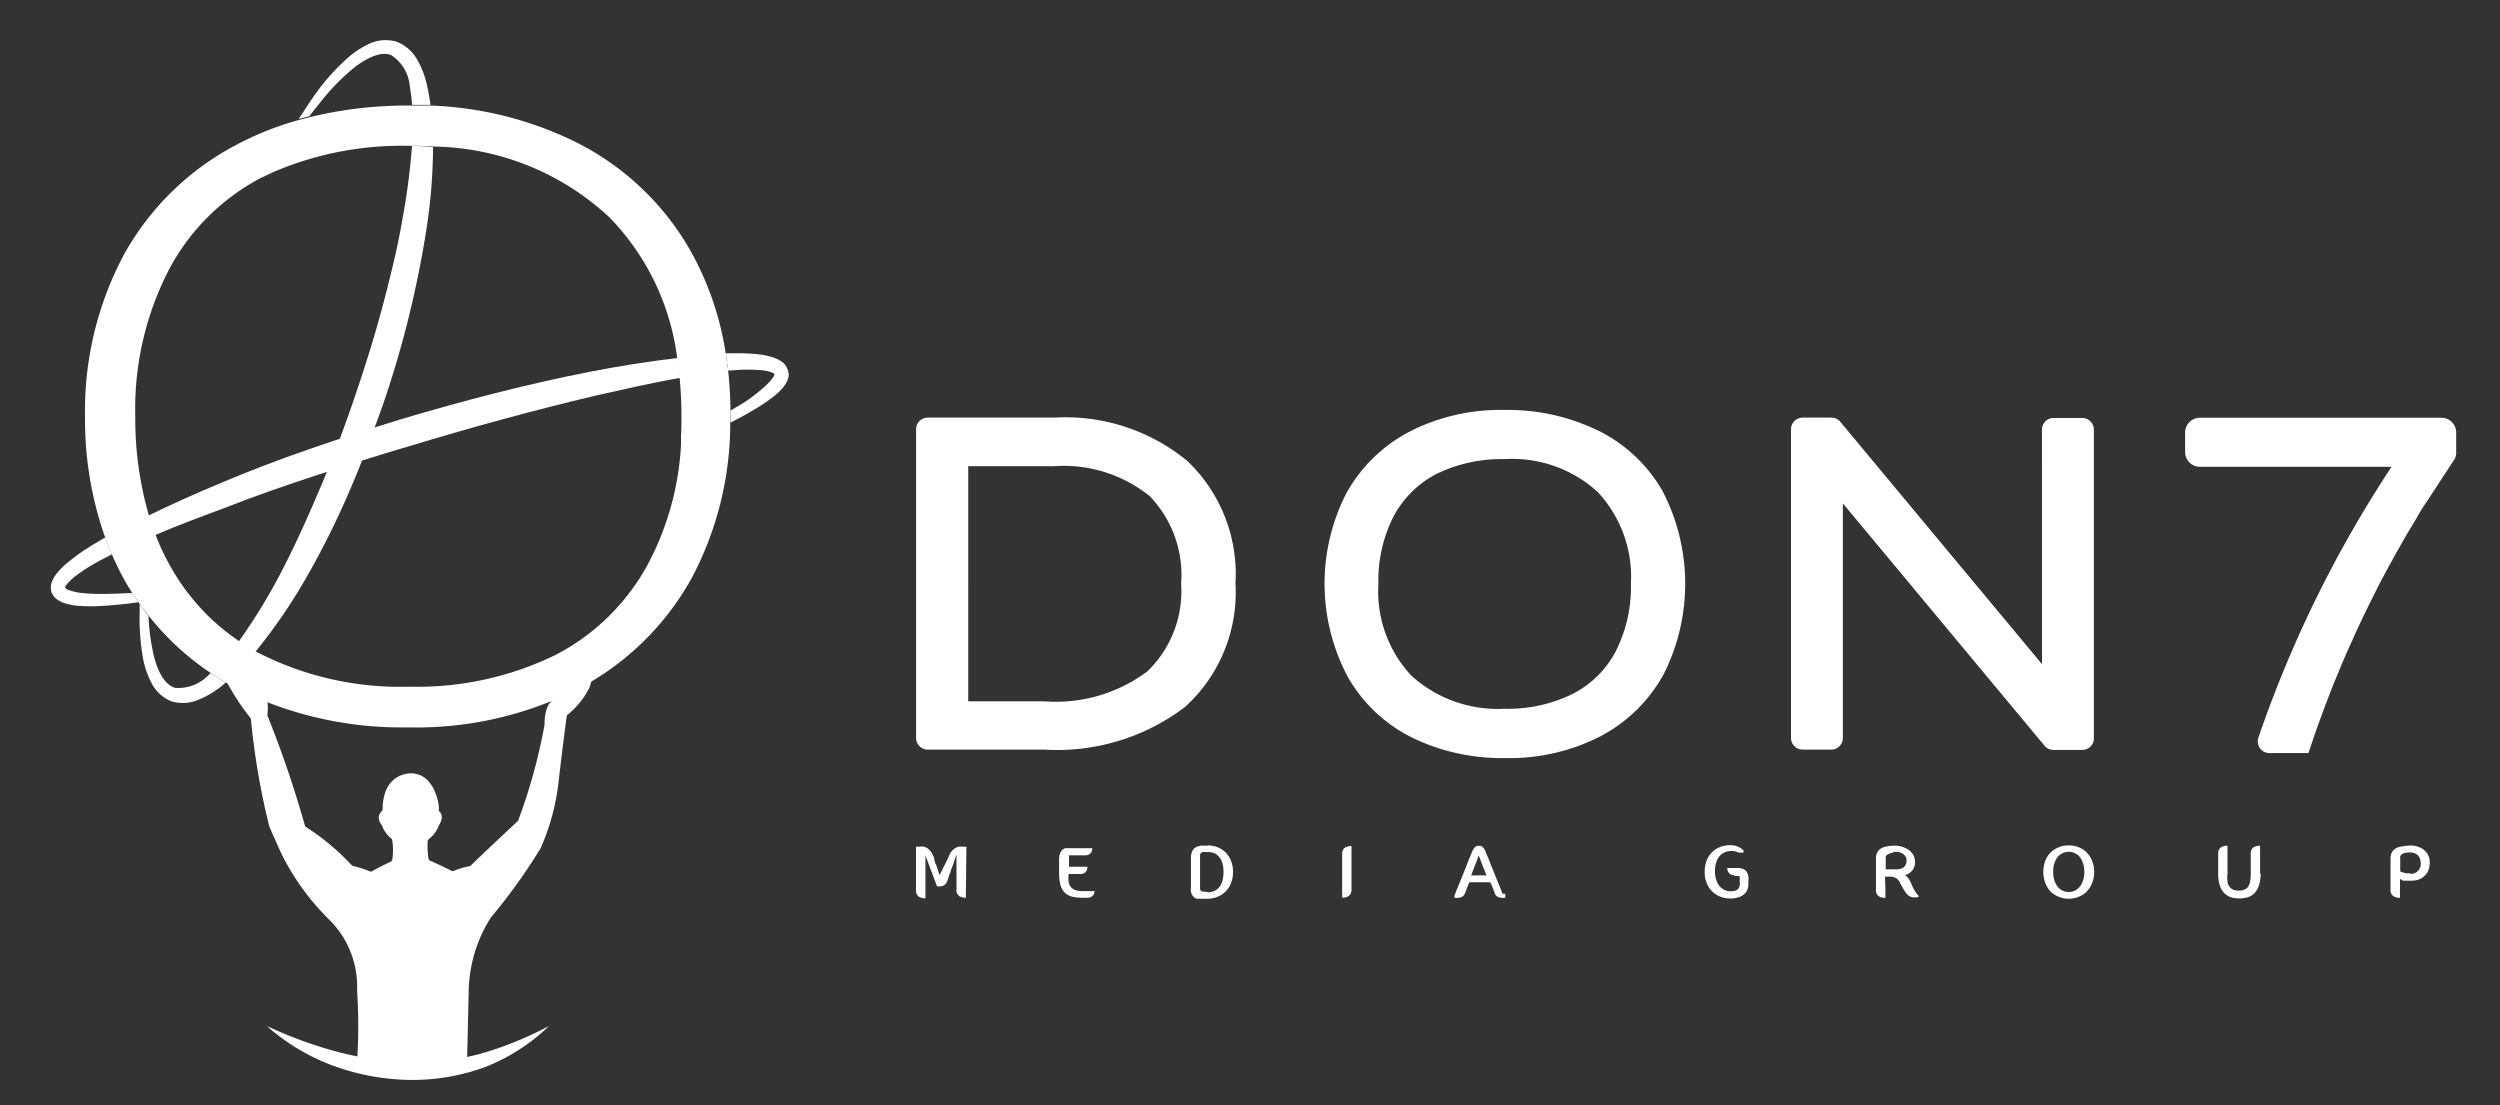 <svg xmlns="http://www.w3.org/2000/svg" width="95" height="42" viewBox="0 0 95 42">
  <rect x="0" y="0" width="95" height="42" fill="#333333" stroke="none"/>
  <g id="logo-Don7" transform="translate(-1139 -3816.544)">
    <g id="Grupo_832" data-name="Grupo 832" transform="translate(1140.935 3818.067)">
      <path id="Caminho_1651" data-name="Caminho 1651" d="M84.564,34.057A7.28,7.28,0,0,0,79.5,32.41H74.7a.443.443,0,0,0-.443.443V44.582a.443.443,0,0,0,.443.443h4.428a8.034,8.034,0,0,0,5.344-1.616,5.877,5.877,0,0,0,1.922-4.7A5.932,5.932,0,0,0,84.564,34.057Zm-.235,4.667a4.228,4.228,0,0,1-1.28,3.325,5.8,5.8,0,0,1-3.91,1.142h-2.9V34.256H79.5a5.2,5.2,0,0,1,3.635,1.138A4.319,4.319,0,0,1,84.329,38.724Z" transform="translate(-41.381 -18.063)" fill="#fff"/>
      <path id="Caminho_1652" data-name="Caminho 1652" d="M119.691,32.527a7.793,7.793,0,0,0-3.542-.779,7.567,7.567,0,0,0-3.631.832,5.845,5.845,0,0,0-2.391,2.347,7.552,7.552,0,0,0,.066,6.969,5.756,5.756,0,0,0,2.435,2.3,7.793,7.793,0,0,0,3.542.779,7.567,7.567,0,0,0,3.631-.832,5.854,5.854,0,0,0,2.391-2.351,7.639,7.639,0,0,0-.044-6.969,5.756,5.756,0,0,0-2.457-2.3Zm1.257,5.827a5.38,5.38,0,0,1-.589,2.59,3.8,3.8,0,0,1-1.638,1.6,5.561,5.561,0,0,1-2.568.558,4.894,4.894,0,0,1-3.542-1.253,4.689,4.689,0,0,1-1.258-3.494,5.362,5.362,0,0,1,.589-2.586,3.839,3.839,0,0,1,1.638-1.6,5.614,5.614,0,0,1,2.568-.553,4.8,4.8,0,0,1,3.542,1.253,4.72,4.72,0,0,1,1.258,3.489Z" transform="translate(-60.909 -17.692)" fill="#fff"/>
      <path id="Caminho_1653" data-name="Caminho 1653" d="M158.878,41.779l-7.66-9.205a.443.443,0,0,0-.35-.164h-1.085a.443.443,0,0,0-.443.443V44.582a.443.443,0,0,0,.443.443h1.085a.443.443,0,0,0,.443-.443V35.669l7.66,9.205a.443.443,0,0,0,.35.164h1.085a.443.443,0,0,0,.443-.443V32.866a.443.443,0,0,0-.443-.443H159.32a.443.443,0,0,0-.443.443Z" transform="translate(-83.217 -18.063)" fill="#fff"/>
      <path id="Caminho_1654" data-name="Caminho 1654" d="M192.9,32.42h-9.183a.562.562,0,0,0-.562.562v.739a.562.562,0,0,0,.562.562H191a45.323,45.323,0,0,0-5.061,10.295.443.443,0,0,0,.421.584h1.483l.1-.3c.084-.252.173-.509.261-.762l.279-.757.292-.753.306-.744c.106-.248.213-.5.323-.739s.217-.491.332-.735.23-.487.35-.731.239-.478.359-.722.248-.478.376-.713.257-.474.39-.708.266-.474.4-.7.275-.443.416-.7.283-.443.443-.691.292-.443.443-.682l.443-.673a.5.5,0,0,0,.1-.292v-.779a.562.562,0,0,0-.558-.562Z" transform="translate(-102.056 -18.068)" fill="#fff"/>
      <path id="Caminho_1655" data-name="Caminho 1655" d="M76.138,70.893a1.244,1.244,0,0,0,0,.137.443.443,0,0,0,0,.084.137.137,0,0,0,0,.049.443.443,0,0,1-.266-.071.288.288,0,0,1-.093-.239V69.524c-.053.151-.1.292-.151.443q-.035.08-.066.173a.484.484,0,0,1-.062.168l-.04.142-.044.111a.319.319,0,0,1-.106.128.4.4,0,0,1-.124.04.411.411,0,0,1-.146,0L74.6,69.56v1.625a.443.443,0,0,1-.266-.071.288.288,0,0,1-.093-.239V69.223h.137a.673.673,0,0,1,.168,0,.531.531,0,0,1,.151.075.673.673,0,0,1,.128.142.939.939,0,0,1,.106.221v.044l.031.084a.126.126,0,0,0,.035.1l.04.115c.031.089.066.19.1.3l.323-.646a.938.938,0,0,1,.106-.221A.673.673,0,0,1,75.7,69.3a.531.531,0,0,1,.151-.075.673.673,0,0,1,.168,0h.137Z" transform="translate(-41.368 -38.573)" fill="#fff"/>
      <path id="Caminho_1656" data-name="Caminho 1656" d="M87.865,70.966h0a.283.283,0,0,1-.031.151.2.2,0,0,1-.089.084.27.27,0,0,1-.124.035H87.5a1.908,1.908,0,0,1-.443-.031.615.615,0,0,1-.3-.142.607.607,0,0,1-.177-.292,1.545,1.545,0,0,1-.058-.443V69.8a.638.638,0,0,1,.058-.3.345.345,0,0,1,.173-.146h1.027a.244.244,0,0,1-.035.151.266.266,0,0,1-.084.089.4.4,0,0,1-.12.031h-.615a.044.044,0,0,0-.027,0,.049.049,0,0,0,0,.035v.4h.7a.3.3,0,0,1-.071.2.252.252,0,0,1-.2.075h-.443a1.328,1.328,0,0,0,0,.314.443.443,0,0,0,.1.2.39.39,0,0,0,.182.106,1.093,1.093,0,0,0,.266.031h.4Z" transform="translate(-48.211 -38.646)" fill="#fff"/>
      <path id="Caminho_1657" data-name="Caminho 1657" d="M98.466,69.12a1.089,1.089,0,0,1,.359.062.979.979,0,0,1,.31.19.939.939,0,0,1,.213.314,1.063,1.063,0,0,1,.084.443,1.1,1.1,0,0,1-.084.443.886.886,0,0,1-.217.319.93.93,0,0,1-.31.19.992.992,0,0,1-.359.066h-.416A.341.341,0,0,1,97.877,71a.443.443,0,0,1-.044-.133.655.655,0,0,1,0-.168V69.616a.647.647,0,0,1,.062-.3.3.3,0,0,1,.173-.146.527.527,0,0,1,.159-.04h.252m0,1.771a.607.607,0,0,0,.217-.04.443.443,0,0,0,.186-.124.673.673,0,0,0,.137-.235,1.3,1.3,0,0,0,0-.735.633.633,0,0,0-.137-.235.443.443,0,0,0-.186-.124.6.6,0,0,0-.217-.035h-.093a.345.345,0,0,0-.1,0,.142.142,0,0,0-.075.044.1.1,0,0,0-.031.084v1.253a.106.106,0,0,0,.031.084.173.173,0,0,0,.075.04.346.346,0,0,0,.1,0Z" transform="translate(-54.513 -38.518)" fill="#fff"/>
      <path id="Caminho_1658" data-name="Caminho 1658" d="M110.818,70.876V69.5a.3.3,0,0,1,.089-.244.443.443,0,0,1,.266-.071.252.252,0,0,1,0,.053v1.59a.3.3,0,0,1-.093.244.4.4,0,0,1-.261.071V71.1a.442.442,0,0,0,0-.084v-.137" transform="translate(-61.751 -38.556)" fill="#fff"/>
      <path id="Caminho_1659" data-name="Caminho 1659" d="M122.4,70.974a.271.271,0,0,0,0,.053v.1a.522.522,0,0,1-.164,0,.359.359,0,0,1-.128-.04.23.23,0,0,1-.106-.124,1.321,1.321,0,0,0-.058-.155c-.027-.08-.066-.168-.111-.27h-.8c-.044.1-.08.195-.106.27s-.053.128-.062.155a.23.23,0,0,1-.106.124.39.39,0,0,1-.128.04.487.487,0,0,1-.159,0,.25.25,0,0,1,0-.053v-.044a.3.3,0,0,1,.027-.053.953.953,0,0,1,.066-.177l.115-.283.137-.337c.049-.12.093-.235.133-.341l.115-.283c.035-.08.058-.137.071-.173a.624.624,0,0,1,.066-.124.345.345,0,0,1,.066-.071.2.2,0,0,1,.066-.035h.124a.164.164,0,0,1,.066.035.345.345,0,0,1,.066.071.443.443,0,0,1,.066.124.7.7,0,0,0,.071.173c.035.08.071.177.111.283s.093.221.137.341l.137.337c.044.106.084.2.115.283s.058.142.071.177m-.611-.7c-.035-.093-.075-.186-.111-.275l-.093-.239-.089-.239q-.049.115-.093.239l-.093.239-.106.275Z" transform="translate(-67.134 -38.535)" fill="#fff"/>
      <path id="Caminho_1660" data-name="Caminho 1660" d="M143.059,70.237a.27.27,0,0,1-.2-.075.306.306,0,0,1-.071-.2h.39a.5.5,0,0,1,.213.04.266.266,0,0,1,.133.106.443.443,0,0,1,.066.159.887.887,0,0,1,0,.195v.115a.522.522,0,0,1-.044.221.4.4,0,0,1-.128.168.655.655,0,0,1-.221.115,1.054,1.054,0,0,1-.3.04.992.992,0,0,1-.359-.066.886.886,0,0,1-.31-.19.925.925,0,0,1-.217-.319,1.1,1.1,0,0,1-.08-.443,1.138,1.138,0,0,1,.08-.443.948.948,0,0,1,.217-.314.886.886,0,0,1,.31-.19,1.089,1.089,0,0,1,.359-.062.766.766,0,0,1,.208.027.747.747,0,0,1,.155.062.549.549,0,0,1,.106.075l.058.062-.027.031v.027h-.027a.12.12,0,0,1-.071,0h-.075l-.075-.031-.1-.027a.628.628,0,0,0-.137,0,.527.527,0,0,0-.217.044.563.563,0,0,0-.19.137.624.624,0,0,0-.133.239,1.12,1.12,0,0,0,0,.682.624.624,0,0,0,.133.239.58.58,0,0,0,.19.142.611.611,0,0,0,.217.044.554.554,0,0,0,.186-.027.257.257,0,0,0,.111-.075.253.253,0,0,0,.053-.115.843.843,0,0,0,0-.155v-.093a.2.2,0,0,0,0-.075.071.071,0,0,0-.031-.04h-.177Z" transform="translate(-79.087 -38.501)" fill="#fff"/>
      <path id="Caminho_1661" data-name="Caminho 1661" d="M156.987,70.849v.142a.632.632,0,0,1,0,.084.33.33,0,0,0,0,.049.407.407,0,0,1-.266-.071.288.288,0,0,1-.093-.244V69.622a.47.47,0,0,1,.049-.221.354.354,0,0,1,.133-.146.584.584,0,0,1,.2-.08,1.4,1.4,0,0,1,.248-.031.887.887,0,0,1,.186,0,1.387,1.387,0,0,1,.195.044,1.187,1.187,0,0,1,.186.084.616.616,0,0,1,.155.128.5.5,0,0,1,.1.168.549.549,0,0,1,.035.213.5.5,0,0,1-.106.3.531.531,0,0,1-.288.186.248.248,0,0,1,.106.071.562.562,0,0,1,.08.12,1.187,1.187,0,0,1,.071.151c.027.053.049.111.08.168l.066.115.066.093.071.075-.053.044h-.075a.389.389,0,0,1-.1,0,.314.314,0,0,1-.124-.04.411.411,0,0,1-.111-.093.97.97,0,0,1-.12-.173,2.793,2.793,0,0,1-.146-.27.443.443,0,0,0-.115-.137.664.664,0,0,0-.168-.071h-.275Zm.283-1.435a.487.487,0,0,0-.137.031.274.274,0,0,0-.089.049.2.2,0,0,0-.044.066.155.155,0,0,0,0,.075v.1a1.078,1.078,0,0,0,0,.12v.186h.39a.509.509,0,0,0,.279-.066.319.319,0,0,0,.12-.235.292.292,0,0,0-.031-.177.332.332,0,0,0-.115-.12.628.628,0,0,0-.168-.062.93.93,0,0,0-.19,0" transform="translate(-87.277 -38.529)" fill="#fff"/>
      <path id="Caminho_1662" data-name="Caminho 1662" d="M171.958,69.12a.965.965,0,0,1,.669.252.939.939,0,0,1,.213.314,1.173,1.173,0,0,1,0,.886.956.956,0,0,1-.213.319.978.978,0,0,1-.31.19,1,1,0,0,1-.717,0,.978.978,0,0,1-.31-.19.956.956,0,0,1-.213-.319,1.235,1.235,0,0,1,0-.886.939.939,0,0,1,.213-.314.965.965,0,0,1,.669-.252m0,1.771a.527.527,0,0,0,.407-.186.686.686,0,0,0,.133-.239.982.982,0,0,0,.053-.341.965.965,0,0,0-.053-.341.687.687,0,0,0-.133-.239.563.563,0,0,0-.19-.137.527.527,0,0,0-.217-.044.545.545,0,0,0-.217.044.611.611,0,0,0-.19.137.766.766,0,0,0-.133.239.974.974,0,0,0-.049.341.991.991,0,0,0,.049.341.766.766,0,0,0,.133.239.562.562,0,0,0,.19.142.545.545,0,0,0,.217.044" transform="translate(-95.283 -38.518)" fill="#fff"/>
      <path id="Caminho_1663" data-name="Caminho 1663" d="M187.61,70.207a1.328,1.328,0,0,1-.062.443.783.783,0,0,1-.159.288.624.624,0,0,1-.257.164,1.142,1.142,0,0,1-.66,0,.637.637,0,0,1-.252-.164.793.793,0,0,1-.164-.288,1.453,1.453,0,0,1-.058-.443v-.744a.288.288,0,0,1,.093-.244.4.4,0,0,1,.261-.071.217.217,0,0,1,0,.049v1.01a1.331,1.331,0,0,0,0,.314.443.443,0,0,0,.089.2.314.314,0,0,0,.142.1.553.553,0,0,0,.2.031.544.544,0,0,0,.195-.031.306.306,0,0,0,.146-.1.518.518,0,0,0,.084-.2,1.541,1.541,0,0,0,.027-.314v-.744a.3.3,0,0,1,.089-.244.443.443,0,0,1,.266-.071V69.2a.482.482,0,0,0,0,.089v.921Z" transform="translate(-103.642 -38.533)" fill="#fff"/>
      <path id="Caminho_1664" data-name="Caminho 1664" d="M201.147,70.843v.137a.44.44,0,0,0,0,.084v.053a.443.443,0,0,1-.266-.075.279.279,0,0,1-.093-.239V69.621a.5.5,0,0,1,.049-.226.416.416,0,0,1,.133-.146.505.505,0,0,1,.2-.075,1.966,1.966,0,0,1,.248-.035,1.018,1.018,0,0,1,.279,0,.886.886,0,0,1,.275.1.589.589,0,0,1,.306.522.785.785,0,0,1-.031.244.607.607,0,0,1-.115.226.7.7,0,0,1-.217.168.753.753,0,0,1-.332.066,1.053,1.053,0,0,1-.173,0h-.146l-.115-.066Zm.385-.638a.376.376,0,0,0,.4-.443.483.483,0,0,0-.049-.19.319.319,0,0,0-.115-.115.363.363,0,0,0-.159-.058.62.62,0,0,0-.182,0,.5.5,0,0,0-.137.027.248.248,0,0,0-.089.053.137.137,0,0,0-.044.066.2.2,0,0,0,0,.071v.5a.7.7,0,0,0,.115.04l.12.027a.825.825,0,0,0,.151,0" transform="translate(-111.883 -38.523)" fill="#fff"/>
      <path id="Caminho_1665" data-name="Caminho 1665" d="M19.87,68.834a.106.106,0,0,0,.071.1,6.318,6.318,0,0,0,2.015.306,6.2,6.2,0,0,0,2.019-.345.1.1,0,0,0,.066-.093l.062-2.626a5.367,5.367,0,0,1,.846-2.79,21.569,21.569,0,0,0,1.886-2.626h0a8.577,8.577,0,0,0,.673-2.44c.142-1.244.288-2.351.319-2.573a.071.071,0,0,1,.035-.062,3.13,3.13,0,0,0,.828-1.027,3.188,3.188,0,0,0,.146-.62.1.1,0,0,0-.168-.093l-.961.824a5.314,5.314,0,0,0-.465.407s-.261.186-.257.886a20.923,20.923,0,0,1-1,3.635.089.089,0,0,1-.027.04c-.159.146-1.249,1.165-1.771,1.674a.164.164,0,0,1-.053.031,2.754,2.754,0,0,0-.593.177.1.1,0,0,1-.089,0c-.128-.066-.491-.248-.815-.385a.106.106,0,0,1-.062-.075,3.193,3.193,0,0,1-.031-.669.093.093,0,0,1,.035-.071,1.227,1.227,0,0,0,.394-.536c.04-.062.217-.354,0-.536a.093.093,0,0,1,0-.08c0-.23-.177-1.328-1.049-1.355,0,0-1.08-.058-1.094,1.368a.115.115,0,0,1-.031.075c-.075.066-.226.257.027.562a.093.093,0,0,1,0,.027,1.134,1.134,0,0,0,.332.443.106.106,0,0,1,.04.066,2.555,2.555,0,0,1,0,.748.1.1,0,0,1-.053.066c-.115.058-.443.208-.717.368a.1.1,0,0,1-.089,0,3.649,3.649,0,0,0-.629-.2.155.155,0,0,1-.053-.031,9.086,9.086,0,0,0-1.731-1.448.115.115,0,0,1-.049-.062,40.692,40.692,0,0,0-1.421-4.171.12.12,0,0,1,0-.058,1.771,1.771,0,0,0,0-.443c-.035-.372-1.616-1.293-1.616-1.293s-.239-.066.137.633a8.945,8.945,0,0,0,.828,1.244.075.075,0,0,1,.022.053,27.991,27.991,0,0,0,.7,4.082h0c.027.058.412.934.478,1.063a9.347,9.347,0,0,0,1.829,2.5h0a3.581,3.581,0,0,1,1.027,2.657,20.611,20.611,0,0,1,0,2.7" transform="translate(-8.227 -30.049)" fill="#fff"/>
      <path id="Caminho_1666" data-name="Caminho 1666" d="M18.53,84.614a16,16,0,0,0,2.657.974,12.152,12.152,0,0,0,1.359.283A9.528,9.528,0,0,0,23.919,86a10.954,10.954,0,0,0,1.373-.062,11.009,11.009,0,0,0,1.35-.266,13.283,13.283,0,0,0,2.612-1.058,7.3,7.3,0,0,1-2.444,1.567,7.944,7.944,0,0,1-1.43.376,8.254,8.254,0,0,1-1.479.106,8.856,8.856,0,0,1-2.878-.549,7.97,7.97,0,0,1-2.493-1.5Z" transform="translate(-10.327 -47.15)" fill="#fff"/>
      <path id="Caminho_1667" data-name="Caminho 1667" d="M24.071,12.127A39.243,39.243,0,0,1,22.38,19c-.39,1.111-.81,2.214-1.284,3.3s-1,2.139-1.559,3.2a20.682,20.682,0,0,1-1.957,2.9A11.853,11.853,0,0,0,23.4,29.723a11.986,11.986,0,0,0,5.535-1.2,8.351,8.351,0,0,0,3.542-3.485,11.512,11.512,0,0,0,1.284-5.588,10.211,10.211,0,0,0-2.736-7.554A10.021,10.021,0,0,0,24.3,9.2,21.121,21.121,0,0,1,24.071,12.127Z" transform="translate(-9.798 -5.13)" fill="none"/>
      <path id="Caminho_1668" data-name="Caminho 1668" d="M26.1,3.128a4.259,4.259,0,0,0-.084-.691c-.106-.522-.323-1.058-.708-1.213s-.934.12-1.364.443a8.364,8.364,0,0,0-1.209,1.2c-.182.221-.359.443-.531.682a15.559,15.559,0,0,1,3.724-.443Z" transform="translate(-12.372 -0.66)" fill="none"/>
      <path id="Caminho_1669" data-name="Caminho 1669" d="M8.38,49.43a8.023,8.023,0,0,0,.208,1.541c.137.522.4,1.067.806,1.191s.886-.182,1.306-.527l.031-.031A10.184,10.184,0,0,1,8.38,49.43Z" transform="translate(-4.671 -27.547)" fill="none"/>
      <path id="Caminho_1670" data-name="Caminho 1670" d="M13.8,20.609q1.749-.6,3.516-1.147c2.364-.7,4.751-1.328,7.173-1.8q1.647-.328,3.325-.522a9.343,9.343,0,0,0-2.573-5.313,10.021,10.021,0,0,0-6.73-2.692,6.033,6.033,0,0,0-.775-.049h-.177a12.349,12.349,0,0,0-5.083.992l-.235.111-.217.1a8.351,8.351,0,0,0-3.542,3.485A11.512,11.512,0,0,0,7.2,19.364a13.124,13.124,0,0,0,.514,3.759c.886-.443,1.771-.824,2.657-1.2C11.481,21.445,12.633,21,13.8,20.609Z" transform="translate(-4.009 -5.066)" fill="none"/>
      <path id="Caminho_1671" data-name="Caminho 1671" d="M58.792,29.536a6.685,6.685,0,0,0,.708-.527,1.917,1.917,0,0,0,.279-.3.306.306,0,0,0,.089-.182.739.739,0,0,0-.182-.08,1.771,1.771,0,0,0-.39-.062,5.8,5.8,0,0,0-.886,0l-.3.022a14.5,14.5,0,0,1,.084,1.474C58.4,29.752,58.6,29.637,58.792,29.536Z" transform="translate(-32.382 -15.813)" fill="none"/>
      <path id="Caminho_1672" data-name="Caminho 1672" d="M3,44.14c-.221.111-.443.221-.651.345a6.709,6.709,0,0,0-.731.478,2.214,2.214,0,0,0-.292.27.487.487,0,0,0-.106.168.274.274,0,0,0,.173.106,1.979,1.979,0,0,0,.394.093,6.446,6.446,0,0,0,.886.044A8.254,8.254,0,0,0,3.766,45.6c-.08-.128-.159-.252-.235-.385A10.046,10.046,0,0,1,3,44.14Z" transform="translate(-0.682 -24.599)" fill="none"/>
      <path id="Caminho_1673" data-name="Caminho 1673" d="M10.273,51.078a1.6,1.6,0,0,1-1.306.527c-.421-.115-.669-.669-.806-1.191a8.023,8.023,0,0,1-.208-1.541c-.12-.146-.226-.3-.337-.443v.31a8.7,8.7,0,0,0,.133,1.771,3.365,3.365,0,0,0,.306.886,1.466,1.466,0,0,0,.753.713,1.5,1.5,0,0,0,1.054-.058,3.542,3.542,0,0,0,.828-.483l.2-.168q-.292-.173-.571-.359Z" transform="translate(-4.244 -26.989)" fill="#fff"/>
      <path id="Caminho_1674" data-name="Caminho 1674" d="M22.331,11.915c-.2,1.134-.478,2.254-.775,3.365s-.646,2.214-1.018,3.308-.77,2.178-1.218,3.241-.908,2.116-1.439,3.161a22.078,22.078,0,0,1-1.771,2.94h0c.2.137.416.27.633.39a20.682,20.682,0,0,0,1.975-2.887A31.463,31.463,0,0,0,20.3,22.258c.474-1.085.886-2.187,1.284-3.3a39.244,39.244,0,0,0,1.691-6.872A21.121,21.121,0,0,0,23.5,9.139a6.564,6.564,0,0,0-.8-.049,25.58,25.58,0,0,1-.372,2.825Z" transform="translate(-8.979 -5.068)" fill="#fff"/>
      <path id="Caminho_1675" data-name="Caminho 1675" d="M22.219,2.218a8.364,8.364,0,0,1,1.209-1.2C23.87.69,24.4.42,24.791.58a1.574,1.574,0,0,1,.708,1.2,6.549,6.549,0,0,1,.084.691h.7a8.271,8.271,0,0,0-.159-.855,3.383,3.383,0,0,0-.359-.886,1.519,1.519,0,0,0-.8-.669,1.488,1.488,0,0,0-1.036.1,3.392,3.392,0,0,0-.784.518,8.107,8.107,0,0,0-1.2,1.328c-.239.323-.443.66-.673,1l.407-.106C21.86,2.661,22.042,2.444,22.219,2.218Z" transform="translate(-11.859 -0.008)" fill="#fff"/>
      <path id="Caminho_1676" data-name="Caminho 1676" d="M14.768,31.736q1.731-.576,3.489-1.094c2.338-.708,4.689-1.355,7.085-1.922,1.045-.23,2.117-.487,3.21-.673q-.04-.385-.093-.757-1.683.2-3.325.522c-2.422.474-4.809,1.1-7.173,1.8q-1.771.545-3.516,1.147t-3.458,1.328c-.886.372-1.771.766-2.657,1.2l.08.257c.035.111.071.221.111.332s.044.1.062.151c.886-.381,1.82-.726,2.736-1.067C12.452,32.51,13.608,32.121,14.768,31.736Z" transform="translate(-4.643 -15.21)" fill="#fff"/>
      <path id="Caminho_1677" data-name="Caminho 1677" d="M60.28,27.526a.811.811,0,0,0-.1-.195.793.793,0,0,0-.142-.133l-.142-.084-.133-.053a2.878,2.878,0,0,0-.509-.124,7.058,7.058,0,0,0-.961-.049H57.92c.031.217.066.443.093.66l.3-.022a5.8,5.8,0,0,1,.886,0,1.771,1.771,0,0,1,.39.062.739.739,0,0,1,.182.08.305.305,0,0,1-.089.182,1.917,1.917,0,0,1-.279.3,6.686,6.686,0,0,1-.717.562c-.19.124-.39.239-.589.354v.456c.275-.137.545-.279.815-.443a6.881,6.881,0,0,0,.815-.54,2.307,2.307,0,0,0,.372-.354l.084-.111.075-.142a.726.726,0,0,0,.053-.182A.762.762,0,0,0,60.28,27.526Z" transform="translate(-32.276 -14.986)" fill="#fff"/>
      <path id="Caminho_1678" data-name="Caminho 1678" d="M1.995,44.837a6.448,6.448,0,0,1-.886-.044A1.98,1.98,0,0,1,.715,44.7c-.128-.031-.19-.115-.173-.106a.487.487,0,0,1,.106-.168,2.214,2.214,0,0,1,.292-.27,6.707,6.707,0,0,1,.731-.478c.213-.124.443-.235.651-.345-.093-.213-.177-.443-.257-.642-.244.142-.487.288-.731.443a7.559,7.559,0,0,0-.775.58,2.657,2.657,0,0,0-.359.376l-.08.12-.071.146a.66.66,0,0,0-.027.407.8.8,0,0,0,.111.19.885.885,0,0,0,.142.12l.142.08.133.044a2.391,2.391,0,0,0,.5.093,6.82,6.82,0,0,0,.952,0c.443-.027.886-.075,1.328-.137-.08-.115-.159-.23-.235-.35C2.721,44.815,2.358,44.837,1.995,44.837Z" transform="translate(-0.004 -23.791)" fill="#fff"/>
      <path id="Caminho_1679" data-name="Caminho 1679" d="M27.459,17.19a14.5,14.5,0,0,0-.084-1.474c-.027-.221-.062-.443-.093-.66A11.486,11.486,0,0,0,25.918,11.1,10.3,10.3,0,0,0,21.561,7a13.58,13.58,0,0,0-5.5-1.377H15.19a15.559,15.559,0,0,0-3.724.443l-.407.106a11.543,11.543,0,0,0-2.382.948A10.4,10.4,0,0,0,4.4,11.31a12.619,12.619,0,0,0-1.466,6.119,13.465,13.465,0,0,0,.762,4.6c.08.217.164.443.257.642a10.046,10.046,0,0,0,.531,1.072c.075.133.155.257.235.385s.155.235.235.35l.053.08A5.045,5.045,0,0,0,5.346,25,10.184,10.184,0,0,0,7.7,27.179q.279.186.571.359c.186.106.376.213.571.314a14.036,14.036,0,0,0,6.376,1.4,13.576,13.576,0,0,0,6.513-1.492,10.454,10.454,0,0,0,4.26-4.189,12.562,12.562,0,0,0,1.461-5.929c0-.071,0-.142,0-.217S27.463,17.27,27.459,17.19Zm-1.877,1V18.5a10.875,10.875,0,0,1-1.24,4.516A8.351,8.351,0,0,1,20.8,26.506a11.986,11.986,0,0,1-5.535,1.2,11.853,11.853,0,0,1-5.823-1.328,6.356,6.356,0,0,1-.633-.39,8.586,8.586,0,0,1-1.227-1,9.165,9.165,0,0,1-.726-.828c-.062-.08-.124-.159-.182-.244a8.993,8.993,0,0,1-1.063-1.988.472.472,0,0,0-.062-.151c-.022-.053-.075-.221-.111-.332l-.08-.257a13.124,13.124,0,0,1-.514-3.759A11.512,11.512,0,0,1,6.13,11.845,8.351,8.351,0,0,1,9.65,8.356l.217-.1.235-.111a12.349,12.349,0,0,1,5.083-.992h.177q.394,0,.77.027a10.021,10.021,0,0,1,6.73,2.692,9.343,9.343,0,0,1,2.573,5.336q.053.372.093.757c.044.474.071.956.071,1.461C25.6,17.681,25.595,17.934,25.582,18.186Z" transform="translate(-1.638 -3.135)" fill="#fff"/>
    </g>
    <rect id="Retângulo_2450" data-name="Retângulo 2450" width="95" height="42" transform="translate(1139 3816.544)" fill="none"/>
  </g>
</svg>
